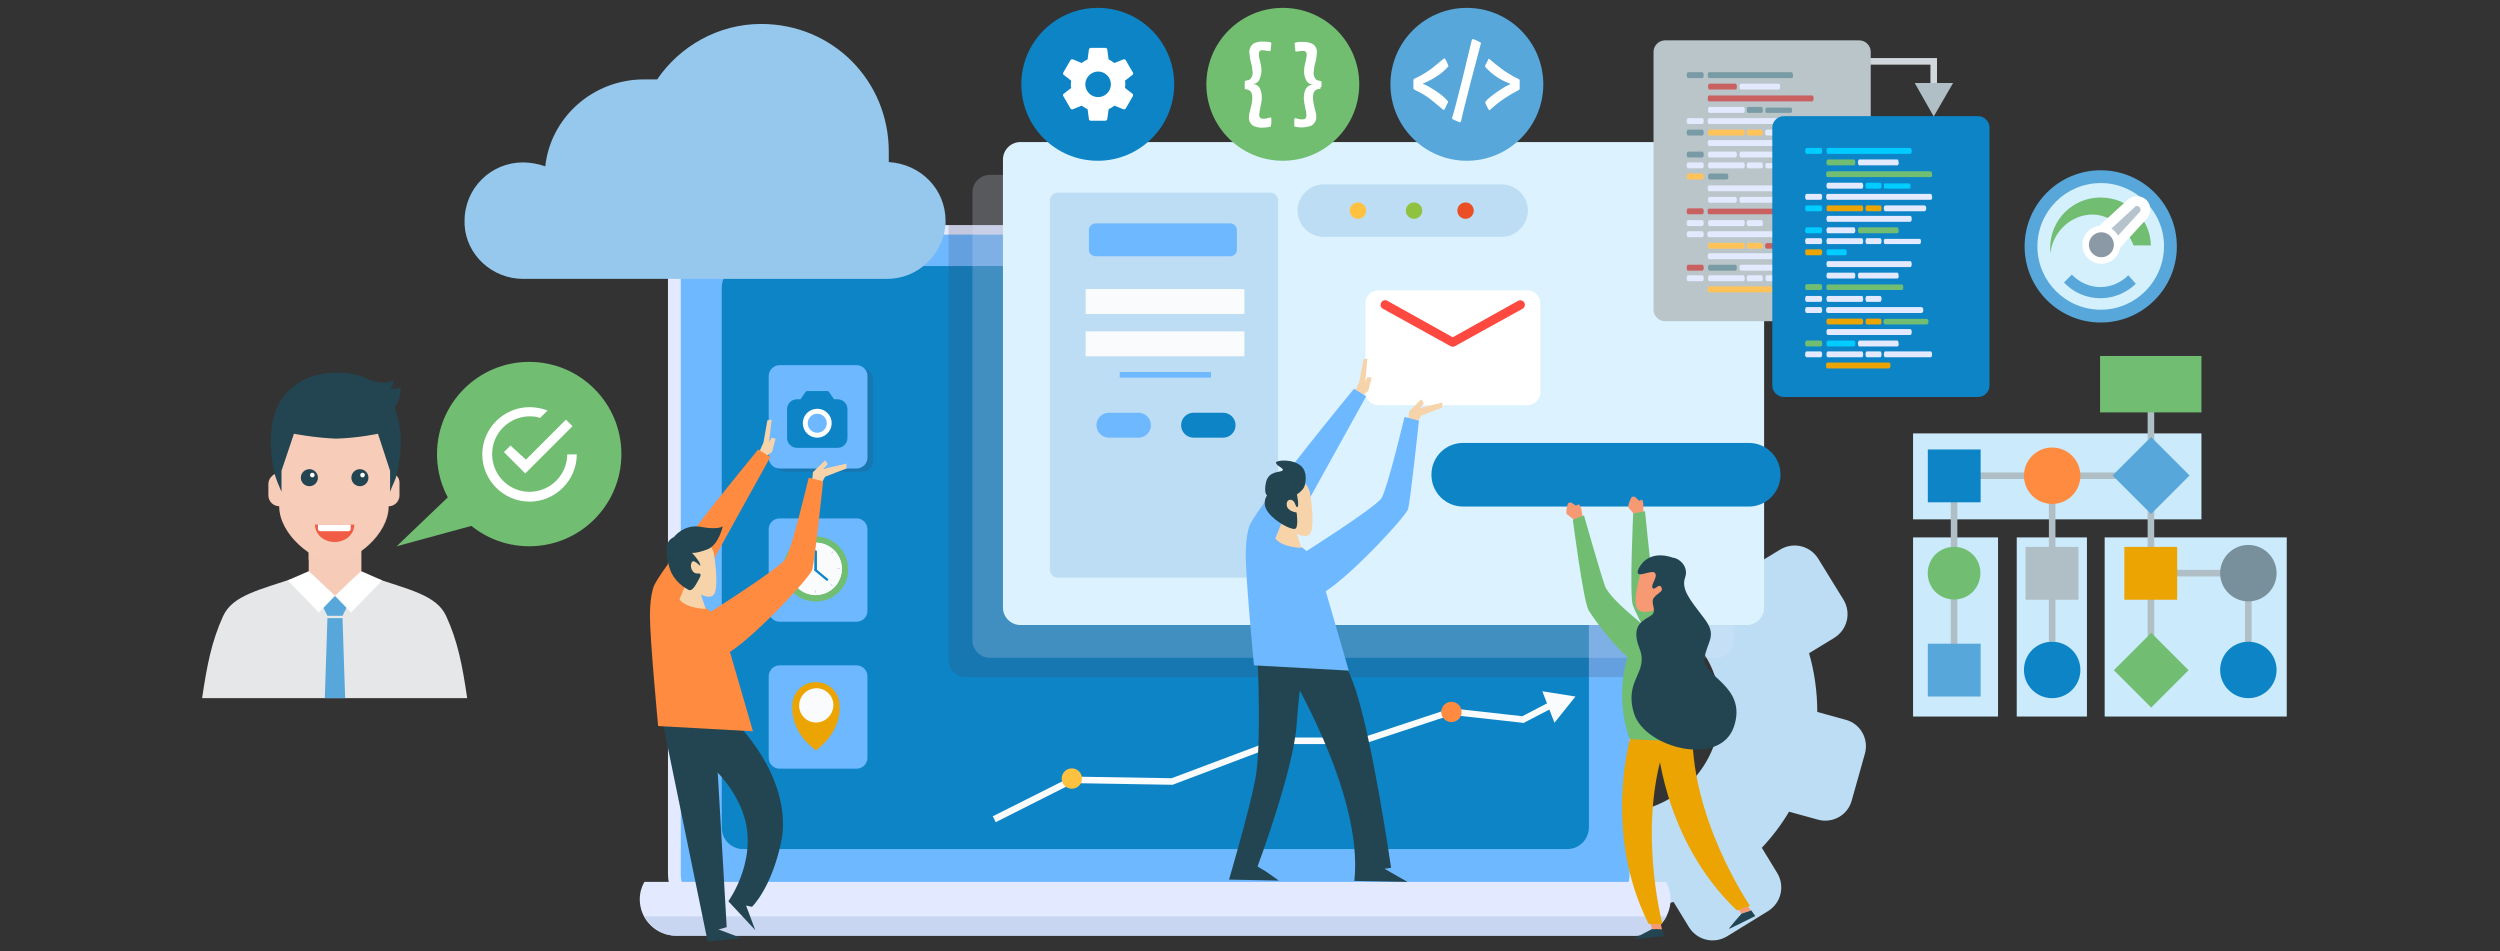 <?xml version="1.0" encoding="utf-8"?>
<!-- Generator: Adobe Illustrator 19.1.1, SVG Export Plug-In . SVG Version: 6.00 Build 0)  -->
<svg version="1.1" id="Layer_1" xmlns="http://www.w3.org/2000/svg" xmlns:xlink="http://www.w3.org/1999/xlink" x="0px" y="0px"
	 viewBox="104 -4.4 762 289.9" style="enable-background:new 104 -4.4 762 289.9;" xml:space="preserve">
<rect x="104" y="-4.4" width="762" height="289.9" fill="#333333" stroke="none"/>
<style type="text/css">
	.st0{fill:none;stroke:#D0D8DC;stroke-width:2;stroke-miterlimit:10;}
	.st1{fill:#BDDDF4;}
	.st2{fill:#E3EAFF;}
	.st3{fill:#6DB8FF;}
	.st4{fill:#0C84C6;}
	.st5{fill:#C8D6F2;}
	.st6{opacity:0.2;fill:#424261;}
	.st7{opacity:0.21;fill:#E3EAFF;}
	.st8{fill:#DCF2FF;}
	.st9{fill:#B9C5C9;}
	.st10{fill:#799BA5;}
	.st11{fill:#C96161;}
	.st12{fill:#FFC359;}
	.st13{fill:#ECA402;}
	.st14{fill:#F9FBFC;}
	.st15{fill:#71BE72;}
	.st16{fill:#CED6FF;}
	.st17{fill:#F7D3A9;}
	.st18{fill:#224551;}
	.st19{fill:#FF8B40;}
	.st20{fill:#FFC240;}
	.st21{fill:#90C240;}
	.st22{fill:#EB4F24;}
	.st23{fill:#FFFFFF;}
	.st24{fill:#FD4940;}
	.st25{fill:#00CCFF;}
	.st26{fill:#F79A74;}
	.st27{fill:#D4F0FC;}
	.st28{fill:#57A7DB;}
	.st29{fill:#B6C3CC;}
	.st30{fill:#8B98A5;stroke:#FFFFFF;stroke-width:2;stroke-miterlimit:10;}
	.st31{fill:#CBEAFB;}
	.st32{fill:none;stroke:#B0BEC5;stroke-width:2;stroke-miterlimit:10;}
	.st33{fill:#B0BEC5;}
	.st34{fill:#78909C;}
	.st35{fill:none;stroke:#B0BEC5;stroke-width:3;stroke-miterlimit:10;}
	.st36{fill:#71BE71;}
	.st37{fill:#95C8EC;}
	.st38{fill:#F6CCB8;}
	.st39{fill:#E6E7E8;}
	.st40{fill:#F7CDB9;}
	.st41{opacity:0.8;fill:#F7CDB9;enable-background:new    ;}
	.st42{fill:#F05D44;}
</style>
<polyline class="st0" points="636.2,14.3 693.4,14.3 693.4,28.3 "/>
<path class="st1" d="M613.3,238.8c14.8-9.1,19.5-28.5,10.5-43.3c-2-3.3-4.6-6.1-7.5-8.4c3.8-5.3,8.1-10.5,13-15.3
	c2.3-2.3,4.6-4.4,6.9-6.4c0.9,0.8,1.8,1.6,2.7,2.4l7.7-4.7c4-2.4,9.1-1.2,11.6,2.8l7.7,12.5c2.4,4,1.2,9.1-2.8,11.6l-7.7,4.7
	c1.7,5.9,2.5,11.9,2.5,17.9l8.7,2.4c4.5,1.2,7.1,5.9,5.8,10.4l-4,14.2c-1.2,4.5-5.9,7.1-10.4,5.8l-8.7-2.4c-2.3,3.9-5.1,7.6-8.3,11
	l4.7,7.7c2.4,4,1.2,9.1-2.8,11.6l-12.5,7.7c-4,2.4-9.1,1.2-11.6-2.8l-4.7-7.7c-4.5,1.3-9.1,2.1-13.8,2.4c-2.6-9.5-3.8-19.3-3.5-29.3
	C602.5,243.4,608.1,241.9,613.3,238.8z"/>
<g>
	<g>
		<path class="st2" d="M591.3,275.3H320.9c-7.3,0-13.3-6-13.3-13.3V77.5c0-7.3,6-13.3,13.3-13.3h270.5c7.3,0,13.3,5.9,13.3,13.3V262
			C604.6,269.4,598.7,275.3,591.3,275.3z"/>
		<path class="st3" d="M590.2,272.5H322c-5.8,0-10.5-4.7-10.5-10.5V77.6c0-5.8,4.7-10.5,10.5-10.5h268.2c5.8,0,10.5,4.7,10.5,10.5
			V262C600.7,267.8,596,272.5,590.2,272.5z"/>
		<path class="st4" d="M581.7,254.4H330.5c-3.6,0-6.5-2.9-6.5-6.5V83.2c0-3.6,2.9-6.5,6.5-6.5h251.3c3.6,0,6.5,2.9,6.5,6.5v164.7
			C588.2,251.5,585.3,254.4,581.7,254.4z"/>
		<path class="st2" d="M300.4,264.4c-0.9,1.6-1.4,3.4-1.4,5.3c0,6.2,5,11.1,11.1,11.1h292c6.2,0,11.1-5,11.1-11.1
			c0-1.9-0.5-3.7-1.4-5.3H300.4z"/>
	</g>
	<path class="st5" d="M300.4,274.9c1.9,3.5,5.5,5.9,9.8,5.9h292c4.2,0,7.9-2.4,9.8-5.9H300.4z"/>
</g>
<path class="st6" d="M591.3,64.2H393.1v132.5c0,2.9,2.4,5.3,5.3,5.3h206.2V77.5C604.6,70.2,598.7,64.2,591.3,64.2z"/>
<path class="st7" d="M627.2,196.1H405.7c-2.9,0-5.3-2.4-5.3-5.3V54.2c0-2.9,2.4-5.3,5.3-5.3h221.4c2.9,0,5.3,2.4,5.3,5.3v136.6
	C632.5,193.7,630.1,196.1,627.2,196.1z"/>
<path class="st8" d="M636.4,186.1H415c-2.9,0-5.3-2.4-5.3-5.3V44.2c0-2.9,2.4-5.3,5.3-5.3h221.4c2.9,0,5.3,2.4,5.3,5.3v136.6
	C641.7,183.7,639.4,186.1,636.4,186.1z"/>
<path class="st6" d="M366.8,139.4h-23.5c-1.8,0-3.3-1.5-3.3-3.3v-24.9c0-1.8,1.5-3.3,3.3-3.3h23.5c1.8,0,3.3,1.5,3.3,3.3v24.9
	C370.2,137.9,368.7,139.4,366.8,139.4z"/>
<g>
	<path class="st9" d="M670.7,93.5h-59.2c-1.9,0-3.5-1.6-3.5-3.5V11.4c0-1.9,1.6-3.5,3.5-3.5h59.2c1.9,0,3.5,1.6,3.5,3.5V90
		C674.2,91.9,672.7,93.5,670.7,93.5z"/>
	<g>
		<path class="st10" d="M622.9,19.4h-4.4c-0.2,0-0.4-0.4-0.4-0.9l0,0c0-0.5,0.2-0.9,0.4-0.9h4.4c0.2,0,0.4,0.4,0.4,0.9l0,0
			C623.3,19,623.1,19.4,622.9,19.4z"/>
		<path class="st10" d="M650.1,19.4h-25.2c-0.2,0-0.4-0.4-0.4-0.9l0,0c0-0.5,0.2-0.9,0.4-0.9h25.2c0.2,0,0.4,0.4,0.4,0.9l0,0
			C650.6,19,650.4,19.4,650.1,19.4z"/>
		<path class="st11" d="M633,22.9h-8c-0.2,0-0.4-0.4-0.4-0.9l0,0c0-0.5,0.2-0.9,0.4-0.9h8c0.2,0,0.4,0.4,0.4,0.9l0,0
			C633.4,22.6,633.2,22.9,633,22.9z"/>
		<path class="st2" d="M646.2,22.9h-11.6c-0.2,0-0.4-0.4-0.4-0.9l0,0c0-0.5,0.2-0.9,0.4-0.9h11.6c0.2,0,0.4,0.4,0.4,0.9l0,0
			C646.6,22.6,646.4,22.9,646.2,22.9z"/>
		<path class="st2" d="M650.1,40.1h-25.2c-0.2,0-0.4-0.4-0.4-0.9l0,0c0-0.5,0.2-0.9,0.4-0.9h25.2c0.2,0,0.4,0.4,0.4,0.9l0,0
			C650.6,39.7,650.4,40.1,650.1,40.1z"/>
		<path class="st10" d="M622.9,43.6h-4.4c-0.2,0-0.4-0.4-0.4-0.9l0,0c0-0.5,0.2-0.9,0.4-0.9h4.4c0.2,0,0.4,0.4,0.4,0.9l0,0
			C623.3,43.2,623.1,43.6,622.9,43.6z"/>
		<path class="st2" d="M633,43.6h-8c-0.2,0-0.4-0.4-0.4-0.9l0,0c0-0.5,0.2-0.9,0.4-0.9h8c0.2,0,0.4,0.4,0.4,0.9l0,0
			C633.4,43.2,633.2,43.6,633,43.6z"/>
		<path class="st2" d="M646.2,43.6h-11.6c-0.2,0-0.4-0.4-0.4-0.9l0,0c0-0.5,0.2-0.9,0.4-0.9h11.6c0.2,0,0.4,0.4,0.4,0.9l0,0
			C646.6,43.2,646.4,43.6,646.2,43.6z"/>
		<path class="st11" d="M656.4,26.5h-31.5c-0.2,0-0.4-0.4-0.4-0.9l0,0c0-0.5,0.2-0.9,0.4-0.9h31.5c0.2,0,0.4,0.4,0.4,0.9l0,0
			C656.8,26.1,656.6,26.5,656.4,26.5z"/>
		<path class="st10" d="M649.8,30h-7.3c-0.2,0-0.4-0.2-0.4-0.4v-0.8c0-0.2,0.2-0.4,0.4-0.4h7.3c0.2,0,0.4,0.2,0.4,0.4v0.8
			C650.2,29.8,650,30,649.8,30z"/>
		<path class="st2" d="M635.4,30h-10.4c-0.2,0-0.4-0.4-0.4-0.9l0,0c0-0.5,0.2-0.9,0.4-0.9h10.4c0.2,0,0.4,0.4,0.4,0.9l0,0
			C635.8,29.6,635.6,30,635.4,30z"/>
		<path class="st10" d="M640.9,30h-4.1c-0.2,0-0.4-0.4-0.4-0.9l0,0c0-0.5,0.2-0.9,0.4-0.9h4.1c0.2,0,0.4,0.4,0.4,0.9l0,0
			C641.4,29.6,641.2,30,640.9,30z"/>
		<path class="st2" d="M622.9,33.4h-4.4c-0.2,0-0.4-0.4-0.4-0.9l0,0c0-0.5,0.2-0.9,0.4-0.9h4.4c0.2,0,0.4,0.4,0.4,0.9l0,0
			C623.3,33,623.1,33.4,622.9,33.4z"/>
		<path class="st2" d="M656.4,33.4h-31.5c-0.2,0-0.4-0.4-0.4-0.9l0,0c0-0.5,0.2-0.9,0.4-0.9h31.5c0.2,0,0.4,0.4,0.4,0.9l0,0
			C656.8,33,656.6,33.4,656.4,33.4z"/>
		<path class="st2" d="M622.9,46.9h-4.4c-0.2,0-0.4-0.4-0.4-0.9l0,0c0-0.5,0.2-0.9,0.4-0.9h4.4c0.2,0,0.4,0.4,0.4,0.9l0,0
			C623.3,46.5,623.1,46.9,622.9,46.9z"/>
		<path class="st2" d="M652.9,46.9h-10.3c-0.3,0-0.5-0.2-0.5-0.5v-0.6c0-0.3,0.2-0.5,0.5-0.5h10.3c0.3,0,0.5,0.2,0.5,0.5v0.6
			C653.4,46.6,653.2,46.9,652.9,46.9z"/>
		<path class="st2" d="M635.4,46.9h-10.4c-0.2,0-0.4-0.4-0.4-0.9l0,0c0-0.5,0.2-0.9,0.4-0.9h10.4c0.2,0,0.4,0.4,0.4,0.9l0,0
			C635.8,46.5,635.6,46.9,635.4,46.9z"/>
		<path class="st2" d="M640.9,46.9h-4.1c-0.2,0-0.4-0.4-0.4-0.9l0,0c0-0.5,0.2-0.9,0.4-0.9h4.1c0.2,0,0.4,0.4,0.4,0.9l0,0
			C641.4,46.5,641.2,46.9,640.9,46.9z"/>
		<path class="st12" d="M622.9,50.3h-4.4c-0.2,0-0.4-0.4-0.4-0.9l0,0c0-0.5,0.2-0.9,0.4-0.9h4.4c0.2,0,0.4,0.4,0.4,0.9l0,0
			C623.3,49.9,623.1,50.3,622.9,50.3z"/>
		<path class="st10" d="M630.4,50.3h-5.4c-0.2,0-0.4-0.4-0.4-0.9l0,0c0-0.5,0.2-0.9,0.4-0.9h5.4c0.2,0,0.4,0.4,0.4,0.9l0,0
			C630.8,49.9,630.6,50.3,630.4,50.3z"/>
		<path class="st10" d="M618.5,36.9c-0.2,0-0.4-0.4-0.4-0.9l0,0c0-0.5,0.2-0.9,0.4-0.9h4.4c0.2,0,0.4,0.4,0.4,0.9l0,0
			c0,0.5-0.2,0.9-0.4,0.9"/>
		<path class="st2" d="M654.3,36.9h-11.7c-0.3,0-0.6-0.3-0.6-0.6v-0.6c0-0.3,0.3-0.6,0.6-0.6h11.7c0.3,0,0.6,0.3,0.6,0.6v0.6
			C654.9,36.7,654.6,36.9,654.3,36.9z"/>
		<path class="st12" d="M635.4,36.9h-10.4c-0.2,0-0.4-0.4-0.4-0.9l0,0c0-0.5,0.2-0.9,0.4-0.9h10.4c0.2,0,0.4,0.4,0.4,0.9l0,0
			C635.8,36.5,635.6,36.9,635.4,36.9z"/>
		<path class="st12" d="M640.9,36.9h-4.1c-0.2,0-0.4-0.4-0.4-0.9l0,0c0-0.5,0.2-0.9,0.4-0.9h4.1c0.2,0,0.4,0.4,0.4,0.9l0,0
			C641.4,36.5,641.2,36.9,640.9,36.9z"/>
		<path class="st2" d="M650.1,53.9h-25.2c-0.2,0-0.4-0.4-0.4-0.9l0,0c0-0.5,0.2-0.9,0.4-0.9h25.2c0.2,0,0.4,0.4,0.4,0.9l0,0
			C650.6,53.5,650.4,53.9,650.1,53.9z"/>
		<path class="st2" d="M633,57.4h-8c-0.2,0-0.4-0.4-0.4-0.9l0,0c0-0.5,0.2-0.9,0.4-0.9h8c0.2,0,0.4,0.4,0.4,0.9l0,0
			C633.4,57,633.2,57.4,633,57.4z"/>
		<path class="st2" d="M646.2,57.4h-11.6c-0.2,0-0.4-0.4-0.4-0.9l0,0c0-0.5,0.2-0.9,0.4-0.9h11.6c0.2,0,0.4,0.4,0.4,0.9l0,0
			C646.6,57,646.4,57.4,646.2,57.4z"/>
		<path class="st2" d="M650.1,74.6h-25.2c-0.2,0-0.4-0.4-0.4-0.9l0,0c0-0.5,0.2-0.9,0.4-0.9h25.2c0.2,0,0.4,0.4,0.4,0.9l0,0
			C650.6,74.2,650.4,74.6,650.1,74.6z"/>
		<path class="st11" d="M622.9,78.1h-4.4c-0.2,0-0.4-0.4-0.4-0.9l0,0c0-0.5,0.2-0.9,0.4-0.9h4.4c0.2,0,0.4,0.4,0.4,0.9l0,0
			C623.3,77.7,623.1,78.1,622.9,78.1z"/>
		<path class="st10" d="M633,78.1h-8c-0.2,0-0.4-0.4-0.4-0.9l0,0c0-0.5,0.2-0.9,0.4-0.9h8c0.2,0,0.4,0.4,0.4,0.9l0,0
			C633.4,77.7,633.2,78.1,633,78.1z"/>
		<path class="st2" d="M646.2,78.1h-11.6c-0.2,0-0.4-0.4-0.4-0.9l0,0c0-0.5,0.2-0.9,0.4-0.9h11.6c0.2,0,0.4,0.4,0.4,0.9l0,0
			C646.6,77.7,646.4,78.1,646.2,78.1z"/>
		<path class="st11" d="M622.9,60.9h-4.4c-0.2,0-0.4-0.4-0.4-0.9l0,0c0-0.5,0.2-0.9,0.4-0.9h4.4c0.2,0,0.4,0.4,0.4,0.9l0,0
			C623.3,60.6,623.1,60.9,622.9,60.9z"/>
		<path class="st11" d="M647.4,60.9H625c-0.3,0-0.5-0.2-0.5-0.5v-0.7c0-0.3,0.2-0.5,0.5-0.5h22.4c0.3,0,0.5,0.2,0.5,0.5v0.7
			C647.9,60.7,647.7,60.9,647.4,60.9z"/>
		<path class="st2" d="M622.9,64.5h-4.4c-0.2,0-0.4-0.4-0.4-0.9l0,0c0-0.5,0.2-0.9,0.4-0.9h4.4c0.2,0,0.4,0.4,0.4,0.9l0,0
			C623.3,64.1,623.1,64.5,622.9,64.5z"/>
		<path class="st2" d="M635.4,64.5h-10.4c-0.2,0-0.4-0.4-0.4-0.9l0,0c0-0.5,0.2-0.9,0.4-0.9h10.4c0.2,0,0.4,0.4,0.4,0.9l0,0
			C635.8,64.1,635.6,64.5,635.4,64.5z"/>
		<path class="st2" d="M640.9,64.5h-4.1c-0.2,0-0.4-0.4-0.4-0.9l0,0c0-0.5,0.2-0.9,0.4-0.9h4.1c0.2,0,0.4,0.4,0.4,0.9l0,0
			C641.4,64.1,641.2,64.5,640.9,64.5z"/>
		<path class="st2" d="M622.9,67.9h-4.4c-0.2,0-0.4-0.4-0.4-0.9l0,0c0-0.5,0.2-0.9,0.4-0.9h4.4c0.2,0,0.4,0.4,0.4,0.9l0,0
			C623.3,67.5,623.1,67.9,622.9,67.9z"/>
		<path class="st2" d="M653.4,67.9h-28.4c-0.3,0-0.6-0.3-0.6-0.6v-0.6c0-0.3,0.3-0.6,0.6-0.6h28.4c0.3,0,0.6,0.3,0.6,0.6v0.6
			C654,67.6,653.8,67.9,653.4,67.9z"/>
		<path class="st2" d="M622.9,81.3h-4.4c-0.2,0-0.4-0.4-0.4-0.9l0,0c0-0.5,0.2-0.9,0.4-0.9h4.4c0.2,0,0.4,0.4,0.4,0.9l0,0
			C623.3,81,623.1,81.3,622.9,81.3z"/>
		<path class="st2" d="M656.4,81.3h-13.9c-0.2,0-0.4-0.4-0.4-0.9l0,0c0-0.5,0.2-0.9,0.4-0.9h13.9c0.2,0,0.4,0.4,0.4,0.9l0,0
			C656.8,81,656.6,81.3,656.4,81.3z"/>
		<path class="st2" d="M635.4,81.3h-10.4c-0.2,0-0.4-0.4-0.4-0.9l0,0c0-0.5,0.2-0.9,0.4-0.9h10.4c0.2,0,0.4,0.4,0.4,0.9l0,0
			C635.8,81,635.6,81.3,635.4,81.3z"/>
		<path class="st2" d="M640.9,81.3h-4.1c-0.2,0-0.4-0.4-0.4-0.9l0,0c0-0.5,0.2-0.9,0.4-0.9h4.1c0.2,0,0.4,0.4,0.4,0.9l0,0
			C641.4,81,641.2,81.3,640.9,81.3z"/>
		<path class="st12" d="M643.5,84.7H625c-0.3,0-0.5-0.2-0.5-0.5v-0.8c0-0.3,0.2-0.5,0.5-0.5h18.6c0.3,0,0.5,0.2,0.5,0.5v0.8
			C644,84.5,643.8,84.7,643.5,84.7z"/>
		<path class="st11" d="M655.1,71.4h-12.5c-0.3,0-0.6-0.3-0.6-0.6v-0.5c0-0.3,0.3-0.6,0.6-0.6h12.5c0.3,0,0.6,0.3,0.6,0.6v0.5
			C655.6,71.1,655.4,71.4,655.1,71.4z"/>
		<path class="st12" d="M635.4,71.4h-10.4c-0.2,0-0.4-0.4-0.4-0.9l0,0c0-0.5,0.2-0.9,0.4-0.9h10.4c0.2,0,0.4,0.4,0.4,0.9l0,0
			C635.8,71,635.6,71.4,635.4,71.4z"/>
		<path class="st12" d="M640.9,71.4h-4.1c-0.2,0-0.4-0.4-0.4-0.9l0,0c0-0.5,0.2-0.9,0.4-0.9h4.1c0.2,0,0.4,0.4,0.4,0.9l0,0
			C641.4,71,641.2,71.4,640.9,71.4z"/>
	</g>
</g>
<path class="st3" d="M365.1,185.1h-23.5c-1.8,0-3.3-1.5-3.3-3.3v-24.9c0-1.8,1.5-3.3,3.3-3.3h23.5c1.8,0,3.3,1.5,3.3,3.3v24.9
	C368.4,183.6,366.9,185.1,365.1,185.1z"/>
<path class="st3" d="M365.1,229.9h-23.5c-1.8,0-3.3-1.5-3.3-3.3v-24.9c0-1.8,1.5-3.3,3.3-3.3h23.5c1.8,0,3.3,1.5,3.3,3.3v24.9
	C368.4,228.4,366.9,229.9,365.1,229.9z"/>
<g>
	<path class="st13" d="M359.9,210.7c0-4-3.2-7.2-7.2-7.2c-4,0-7.2,3.2-7.2,7.2c0,0-1,7.6,7.2,13.6
		C360.9,218.2,359.9,210.7,359.9,210.7z"/>
	<path class="st14" d="M353.2,215.8c-3.2,0.3-5.9-2.4-5.6-5.6c0.2-2.5,2.2-4.6,4.8-4.8c3.2-0.3,5.9,2.4,5.6,5.6
		C357.7,213.6,355.7,215.6,353.2,215.8z"/>
</g>
<g>
	<g>
		<g>
			<circle class="st15" cx="352.6" cy="169" r="9.9"/>
			<circle class="st14" cx="352.6" cy="169" r="8"/>
			<path class="st15" d="M361.5,169.2c-0.5,0-0.9,0.3-0.9,0.8c-0.5,3.9-3.9,6.9-7.9,6.9c-4.1,0-7.4-3-7.9-6.9
				c-0.1-0.5-0.5-0.8-0.9-0.8l0,0c-0.6,0-1,0.5-1,1.1c0.7,4.8,4.8,8.6,9.8,8.6c5,0,9.2-3.7,9.8-8.6
				C362.5,169.7,362.1,169.2,361.5,169.2L361.5,169.2z"/>
			<circle class="st14" cx="352.6" cy="169" r="8"/>
		</g>
		<path class="st4" d="M352.6,169.7L352.6,169.7c-0.2,0-0.4-0.2-0.4-0.4v-5.6c0-0.2,0.2-0.4,0.4-0.4l0,0c0.2,0,0.4,0.2,0.4,0.4v5.6
			C353,169.5,352.8,169.7,352.6,169.7z"/>
		<path class="st4" d="M352.3,169.1L352.3,169.1c0.1-0.2,0.4-0.2,0.5,0l3.5,2.9c0.2,0.1,0.2,0.4,0,0.5l0,0c-0.1,0.2-0.4,0.2-0.5,0
			l-3.5-2.9C352.2,169.5,352.2,169.2,352.3,169.1z"/>
	</g>
	<g>
		<rect x="352.4" y="161.5" class="st16" width="0.3" height="0.8"/>
		<rect x="352.4" y="175.5" class="st16" width="0.3" height="0.8"/>
	</g>
	<g>
		<rect x="345.1" y="168.7" class="st16" width="0.8" height="0.3"/>
		<rect x="359.2" y="168.7" class="st16" width="0.8" height="0.3"/>
	</g>
	<g>
		
			<rect x="347.4" y="163.5" transform="matrix(0.707 -0.707 0.707 0.707 -14.169 293.638)" class="st16" width="0.3" height="0.8"/>
		
			<rect x="357.3" y="173.5" transform="matrix(0.707 -0.707 0.707 0.707 -18.22 303.702)" class="st16" width="0.3" height="0.8"/>
	</g>
	<g>
		
			<rect x="347.4" y="173.5" transform="matrix(-0.707 -0.707 0.707 -0.707 470.411 542.553)" class="st16" width="0.3" height="0.8"/>
		
			<rect x="357.3" y="163.5" transform="matrix(-0.707 -0.707 0.707 -0.707 494.531 532.571)" class="st16" width="0.3" height="0.8"/>
	</g>
</g>
<g>
	<path class="st3" d="M365.1,138.4h-23.5c-1.8,0-3.3-1.5-3.3-3.3v-24.9c0-1.8,1.5-3.3,3.3-3.3h23.5c1.8,0,3.3,1.5,3.3,3.3v24.9
		C368.4,136.9,366.9,138.4,365.1,138.4z"/>
	<g>
		<polyline class="st17" points="336.8,135.1 339.3,133.4 340.4,129.3 339.2,129 338.4,130.5 339.2,123.5 337.9,123.7 336.7,130.5 
			335.2,133.8 336.6,134.6 		"/>
		<polygon class="st17" points="351.5,142.5 351.8,139.5 355.5,135.9 356.3,137 355,138.5 362,136.9 362,138.4 355.5,140.9 
			354.2,143.2 		"/>
		<g>
			<g>
				<polygon class="st18" points="306.1,216.3 319.7,282.6 329.9,281.5 323,278.9 325.5,278.2 321.9,216.3 				"/>
				<path class="st18" d="M327.7,215.2c0,0,17.2,16.1,14.7,35.5c-2.9,15.4-9.2,21.3-9.2,21.3l-1.8-0.4l2.8,7.5l-8.2-8.8
					c0,0,10.2-14,3.8-28.6c-6.3-14.6-20.1-19.8-20.1-19.8s11.8-10.7,12.6-10.4C323.3,211.8,327.7,215.2,327.7,215.2z"/>
				<g>
					<path class="st19" d="M335.1,132.6c0,0-28.3,34.4-31.6,41.2c0,0-1.4,2.5-1.4,9.6s2.5,33.5,2.5,33.5l28.9,1.6
						c0,0-9.3-32.2-9.6-33c-0.3-0.8-4.9-5.8-9.3-6.9l24.2-43.7L335.1,132.6z"/>
					<g>
						<path class="st17" d="M317.2,175.5c0,0,1.2,3.6,1.9,5.7c0,0-5.9-0.1-8-2.9l2.2-5.3L317.2,175.5z"/>
						<g>
							<path class="st17" d="M321.6,164.3c0,0,1.7,10.1,0,12.5c-1.7,2.3-7.7-1.6-10.2-5.3c-2.5-3.7-3-12,1.2-12.7
								C316.9,158.1,320.6,160.6,321.6,164.3z"/>
						</g>
					</g>
					<path class="st19" d="M319,183.1c0,0,22.7-14.3,24.5-17.2c1.8-2.9,7-24.7,7-24.7l4.4,1.1c0,0-2.6,24.3-3.3,26.9
						c-0.7,2.6-23.1,26.4-28.2,26.4C318.2,195.6,316.4,189,319,183.1z"/>
				</g>
			</g>
			<path class="st18" d="M309.4,159.3c0,0,3-4.1,8.3-3.1c5.3,1,6.6-0.2,6.6-0.2s-1.2,5.8-4.8,7.1c-3.6,1.3-4.6,1-4.6,1s2,2,2.5,3.5
				c0.5,1.5-1.7-1.8-2.5-0.7c-0.8,1.2,0,3.6,1.7,3.5c1.7-0.2,0.7,1.2,0,2.5c-0.7,1.3-1.7,3-2.7,2.5c-1-0.5-4.5-2.5-5.8-6.6
				C306.8,164.6,306.4,160.6,309.4,159.3z"/>
		</g>
	</g>
</g>
<path class="st1" d="M491.1,171.7h-64.6c-1.4,0-2.5-1.1-2.5-2.5V56.8c0-1.4,1.1-2.5,2.5-2.5h64.6c1.4,0,2.5,1.1,2.5,2.5v112.4
	C493.6,170.6,492.4,171.7,491.1,171.7z"/>
<path class="st3" d="M479,73.7h-41.1c-1.1,0-2-0.9-2-2v-6c0-1.1,0.9-2,2-2H479c1.1,0,2,0.9,2,2v6C481,72.8,480.1,73.7,479,73.7z"/>
<path class="st3" d="M451,129h-9c-2.1,0-3.8-1.7-3.8-3.8l0,0c0-2.1,1.7-3.8,3.8-3.8h9c2.1,0,3.8,1.7,3.8,3.8l0,0
	C454.8,127.3,453.1,129,451,129z"/>
<path class="st4" d="M476.8,129h-9c-2.1,0-3.8-1.7-3.8-3.8l0,0c0-2.1,1.7-3.8,3.8-3.8h9c2.1,0,3.8,1.7,3.8,3.8l0,0
	C480.6,127.3,478.9,129,476.8,129z"/>
<rect x="434.9" y="83.7" class="st14" width="48.4" height="7.6"/>
<rect x="434.9" y="96.6" class="st14" width="48.4" height="7.6"/>
<rect x="445.3" y="109" class="st3" width="27.8" height="1.7"/>
<path class="st4" d="M637,150h-87c-5.4,0-9.7-4.3-9.7-9.7l0,0c0-5.4,4.3-9.7,9.7-9.7h87c5.4,0,9.7,4.3,9.7,9.7l0,0
	C646.7,145.6,642.4,150,637,150z"/>
<g>
	<path class="st1" d="M561.7,67.8h-54.2c-4.4,0-8-3.6-8-8l0,0c0-4.4,3.6-8,8-8h54.2c4.4,0,8,3.6,8,8l0,0
		C569.6,64.2,566.1,67.8,561.7,67.8z"/>
	<circle class="st20" cx="517.9" cy="59.8" r="2.5"/>
	<circle class="st21" cx="535" cy="59.8" r="2.5"/>
	<circle class="st22" cx="550.7" cy="59.8" r="2.5"/>
</g>
<g>
	<circle class="st23" cx="353" cy="124.6" r="6.1"/>
	<g>
		<path class="st4" d="M359.3,117.3h-1.1l-1.5-2.2c-0.1-0.2-0.3-0.3-0.5-0.3H350c-0.2,0-0.4,0.1-0.5,0.3l-1.5,2.2h-1.1
			c-1.7,0-3,1.4-3,3v8.8c0,1.7,1.4,3,3,3h12.4c1.7,0,3-1.4,3-3v-8.8C362.3,118.6,360.9,117.3,359.3,117.3z M353.1,129
			c-2.5,0-4.4-2-4.4-4.4c0-2.5,2-4.4,4.4-4.4c2.5,0,4.4,2,4.4,4.4C357.5,127,355.5,129,353.1,129z"/>
		<circle class="st3" cx="353.1" cy="124.6" r="2.9"/>
	</g>
</g>
<g>
	<path class="st23" d="M569.6,119.1h-45.5c-2.2,0-3.9-1.8-3.9-3.9V88c0-2.2,1.8-3.9,3.9-3.9h45.5c2.2,0,3.9,1.8,3.9,3.9v27.2
		C573.5,117.3,571.7,119.1,569.6,119.1z"/>
	<path class="st24" d="M546.9,101.3h-0.1c-0.2,0-0.5-0.1-0.7-0.2l-20.6-11.4c-0.7-0.4-0.9-1.2-0.5-1.9c0.4-0.7,1.2-0.9,1.9-0.5
		l19.9,11.1l19.9-11.1c0.7-0.4,1.5-0.1,1.9,0.5c0.4,0.7,0.1,1.5-0.5,1.9l-20.6,11.4C547.3,101.2,547.1,101.3,546.9,101.3z"/>
</g>
<g>
	<path class="st4" d="M706.9,116.6h-59.2c-1.9,0-3.5-1.6-3.5-3.5V34.5c0-1.9,1.6-3.5,3.5-3.5h59.2c1.9,0,3.5,1.6,3.5,3.5v78.6
		C710.4,115,708.8,116.6,706.9,116.6z"/>
	<g>
		<path class="st25" d="M659,42.5h-4.4c-0.2,0-0.4-0.4-0.4-0.9l0,0c0-0.5,0.2-0.9,0.4-0.9h4.4c0.2,0,0.4,0.4,0.4,0.9l0,0
			C659.4,42.1,659.2,42.5,659,42.5z"/>
		<path class="st25" d="M686.3,42.5h-25.2c-0.2,0-0.4-0.4-0.4-0.9l0,0c0-0.5,0.2-0.9,0.4-0.9h25.2c0.2,0,0.4,0.4,0.4,0.9l0,0
			C686.7,42.1,686.5,42.5,686.3,42.5z"/>
		<path class="st15" d="M669.1,46h-8c-0.2,0-0.4-0.4-0.4-0.9l0,0c0-0.5,0.2-0.9,0.4-0.9h8c0.2,0,0.4,0.4,0.4,0.9l0,0
			C669.5,45.7,669.3,46,669.1,46z"/>
		<path class="st2" d="M682.3,46h-11.6c-0.2,0-0.4-0.4-0.4-0.9l0,0c0-0.5,0.2-0.9,0.4-0.9h11.6c0.2,0,0.4,0.4,0.4,0.9l0,0
			C682.8,45.7,682.6,46,682.3,46z"/>
		<path class="st2" d="M686.3,63.2h-25.2c-0.2,0-0.4-0.4-0.4-0.9l0,0c0-0.5,0.2-0.9,0.4-0.9h25.2c0.2,0,0.4,0.4,0.4,0.9l0,0
			C686.7,62.8,686.5,63.2,686.3,63.2z"/>
		<path class="st25" d="M659,66.7h-4.4c-0.2,0-0.4-0.4-0.4-0.9l0,0c0-0.5,0.2-0.9,0.4-0.9h4.4c0.2,0,0.4,0.4,0.4,0.9l0,0
			C659.4,66.3,659.2,66.7,659,66.7z"/>
		<path class="st2" d="M669.1,66.7h-8c-0.2,0-0.4-0.4-0.4-0.9l0,0c0-0.5,0.2-0.9,0.4-0.9h8c0.2,0,0.4,0.4,0.4,0.9l0,0
			C669.5,66.3,669.3,66.7,669.1,66.7z"/>
		<path class="st15" d="M682.3,66.7h-11.6c-0.2,0-0.4-0.4-0.4-0.9l0,0c0-0.5,0.2-0.9,0.4-0.9h11.6c0.2,0,0.4,0.4,0.4,0.9l0,0
			C682.8,66.3,682.6,66.7,682.3,66.7z"/>
		<path class="st15" d="M692.5,49.6h-31.5c-0.2,0-0.4-0.4-0.4-0.9l0,0c0-0.5,0.2-0.9,0.4-0.9h31.5c0.2,0,0.4,0.4,0.4,0.9l0,0
			C693,49.2,692.8,49.6,692.5,49.6z"/>
		<path class="st25" d="M685.9,53.1h-7.3c-0.2,0-0.4-0.2-0.4-0.4v-0.8c0-0.2,0.2-0.4,0.4-0.4h7.3c0.2,0,0.4,0.2,0.4,0.4v0.8
			C686.4,52.9,686.2,53.1,685.9,53.1z"/>
		<path class="st2" d="M671.5,53.1h-10.4c-0.2,0-0.4-0.4-0.4-0.9l0,0c0-0.5,0.2-0.9,0.4-0.9h10.4c0.2,0,0.4,0.4,0.4,0.9l0,0
			C671.9,52.7,671.8,53.1,671.5,53.1z"/>
		<path class="st25" d="M677.1,53.1h-4.1c-0.2,0-0.4-0.4-0.4-0.9l0,0c0-0.5,0.2-0.9,0.4-0.9h4.1c0.2,0,0.4,0.4,0.4,0.9l0,0
			C677.5,52.7,677.3,53.1,677.1,53.1z"/>
		<path class="st2" d="M659,56.5h-4.4c-0.2,0-0.4-0.4-0.4-0.9l0,0c0-0.5,0.2-0.9,0.4-0.9h4.4c0.2,0,0.4,0.4,0.4,0.9l0,0
			C659.4,56.1,659.2,56.5,659,56.5z"/>
		<path class="st2" d="M692.5,56.5h-31.5c-0.2,0-0.4-0.4-0.4-0.9l0,0c0-0.5,0.2-0.9,0.4-0.9h31.5c0.2,0,0.4,0.4,0.4,0.9l0,0
			C693,56.1,692.8,56.5,692.5,56.5z"/>
		<path class="st2" d="M659,70h-4.4c-0.2,0-0.4-0.4-0.4-0.9l0,0c0-0.5,0.2-0.9,0.4-0.9h4.4c0.2,0,0.4,0.4,0.4,0.9l0,0
			C659.4,69.6,659.2,70,659,70z"/>
		<path class="st2" d="M689,70h-10.3c-0.3,0-0.5-0.2-0.5-0.5v-0.6c0-0.3,0.2-0.5,0.5-0.5H689c0.3,0,0.5,0.2,0.5,0.5v0.6
			C689.5,69.7,689.3,70,689,70z"/>
		<path class="st2" d="M671.5,70h-10.4c-0.2,0-0.4-0.4-0.4-0.9l0,0c0-0.5,0.2-0.9,0.4-0.9h10.4c0.2,0,0.4,0.4,0.4,0.9l0,0
			C671.9,69.6,671.8,70,671.5,70z"/>
		<path class="st2" d="M677.1,70h-4.1c-0.2,0-0.4-0.4-0.4-0.9l0,0c0-0.5,0.2-0.9,0.4-0.9h4.1c0.2,0,0.4,0.4,0.4,0.9l0,0
			C677.5,69.6,677.3,70,677.1,70z"/>
		<path class="st13" d="M659,73.4h-4.4c-0.2,0-0.4-0.4-0.4-0.9l0,0c0-0.5,0.2-0.9,0.4-0.9h4.4c0.2,0,0.4,0.4,0.4,0.9l0,0
			C659.4,73,659.2,73.4,659,73.4z"/>
		<path class="st25" d="M666.5,73.4h-5.4c-0.2,0-0.4-0.4-0.4-0.9l0,0c0-0.5,0.2-0.9,0.4-0.9h5.4c0.2,0,0.4,0.4,0.4,0.9l0,0
			C666.9,73,666.8,73.4,666.5,73.4z"/>
		<path class="st25" d="M654.6,60c-0.2,0-0.4-0.4-0.4-0.9l0,0c0-0.5,0.2-0.9,0.4-0.9h4.4c0.2,0,0.4,0.4,0.4,0.9l0,0
			c0,0.5-0.2,0.9-0.4,0.9"/>
		<path class="st2" d="M690.5,60h-11.7c-0.3,0-0.6-0.3-0.6-0.6v-0.6c0-0.3,0.3-0.6,0.6-0.6h11.7c0.3,0,0.6,0.3,0.6,0.6v0.6
			C691,59.8,690.8,60,690.5,60z"/>
		<path class="st13" d="M671.5,60h-10.4c-0.2,0-0.4-0.4-0.4-0.9l0,0c0-0.5,0.2-0.9,0.4-0.9h10.4c0.2,0,0.4,0.4,0.4,0.9l0,0
			C671.9,59.6,671.8,60,671.5,60z"/>
		<path class="st13" d="M677.1,60h-4.1c-0.2,0-0.4-0.4-0.4-0.9l0,0c0-0.5,0.2-0.9,0.4-0.9h4.1c0.2,0,0.4,0.4,0.4,0.9l0,0
			C677.5,59.6,677.3,60,677.1,60z"/>
		<path class="st2" d="M686.3,77h-25.2c-0.2,0-0.4-0.4-0.4-0.9l0,0c0-0.5,0.2-0.9,0.4-0.9h25.2c0.2,0,0.4,0.4,0.4,0.9l0,0
			C686.7,76.6,686.5,77,686.3,77z"/>
		<path class="st2" d="M669.1,80.5h-8c-0.2,0-0.4-0.4-0.4-0.9l0,0c0-0.5,0.2-0.9,0.4-0.9h8c0.2,0,0.4,0.4,0.4,0.9l0,0
			C669.5,80.1,669.3,80.5,669.1,80.5z"/>
		<path class="st2" d="M682.3,80.5h-11.6c-0.2,0-0.4-0.4-0.4-0.9l0,0c0-0.5,0.2-0.9,0.4-0.9h11.6c0.2,0,0.4,0.4,0.4,0.9l0,0
			C682.8,80.1,682.6,80.5,682.3,80.5z"/>
		<path class="st2" d="M686.3,97.7h-25.2c-0.2,0-0.4-0.4-0.4-0.9l0,0c0-0.5,0.2-0.9,0.4-0.9h25.2c0.2,0,0.4,0.4,0.4,0.9l0,0
			C686.7,97.3,686.5,97.7,686.3,97.7z"/>
		<path class="st15" d="M659,101.2h-4.4c-0.2,0-0.4-0.4-0.4-0.9l0,0c0-0.5,0.2-0.9,0.4-0.9h4.4c0.2,0,0.4,0.4,0.4,0.9l0,0
			C659.4,100.8,659.2,101.2,659,101.2z"/>
		<path class="st25" d="M669.1,101.2h-8c-0.2,0-0.4-0.4-0.4-0.9l0,0c0-0.5,0.2-0.9,0.4-0.9h8c0.2,0,0.4,0.4,0.4,0.9l0,0
			C669.5,100.8,669.3,101.2,669.1,101.2z"/>
		<path class="st2" d="M682.3,101.2h-11.6c-0.2,0-0.4-0.4-0.4-0.9l0,0c0-0.5,0.2-0.9,0.4-0.9h11.6c0.2,0,0.4,0.4,0.4,0.9l0,0
			C682.8,100.8,682.6,101.2,682.3,101.2z"/>
		<path class="st15" d="M659,84h-4.4c-0.2,0-0.4-0.4-0.4-0.9l0,0c0-0.5,0.2-0.9,0.4-0.9h4.4c0.2,0,0.4,0.4,0.4,0.9l0,0
			C659.4,83.7,659.2,84,659,84z"/>
		<path class="st15" d="M683.6,84h-22.4c-0.3,0-0.5-0.2-0.5-0.5v-0.7c0-0.3,0.2-0.5,0.5-0.5h22.4c0.3,0,0.5,0.2,0.5,0.5v0.7
			C684.1,83.8,683.9,84,683.6,84z"/>
		<path class="st2" d="M659,87.6h-4.4c-0.2,0-0.4-0.4-0.4-0.9l0,0c0-0.5,0.2-0.9,0.4-0.9h4.4c0.2,0,0.4,0.4,0.4,0.9l0,0
			C659.4,87.2,659.2,87.6,659,87.6z"/>
		<path class="st2" d="M671.5,87.6h-10.4c-0.2,0-0.4-0.4-0.4-0.9l0,0c0-0.5,0.2-0.9,0.4-0.9h10.4c0.2,0,0.4,0.4,0.4,0.9l0,0
			C671.9,87.2,671.8,87.6,671.5,87.6z"/>
		<path class="st2" d="M677.1,87.6h-4.1c-0.2,0-0.4-0.4-0.4-0.9l0,0c0-0.5,0.2-0.9,0.4-0.9h4.1c0.2,0,0.4,0.4,0.4,0.9l0,0
			C677.5,87.2,677.3,87.6,677.1,87.6z"/>
		<path class="st2" d="M659,91h-4.4c-0.2,0-0.4-0.4-0.4-0.9l0,0c0-0.5,0.2-0.9,0.4-0.9h4.4c0.2,0,0.4,0.4,0.4,0.9l0,0
			C659.4,90.6,659.2,91,659,91z"/>
		<path class="st2" d="M689.6,91h-28.4c-0.3,0-0.6-0.3-0.6-0.6v-0.6c0-0.3,0.3-0.6,0.6-0.6h28.4c0.3,0,0.6,0.3,0.6,0.6v0.6
			C690.2,90.7,689.9,91,689.6,91z"/>
		<path class="st2" d="M659,104.5h-4.4c-0.2,0-0.4-0.4-0.4-0.9l0,0c0-0.5,0.2-0.9,0.4-0.9h4.4c0.2,0,0.4,0.4,0.4,0.9l0,0
			C659.4,104.1,659.2,104.5,659,104.5z"/>
		<path class="st2" d="M692.5,104.5h-13.9c-0.2,0-0.4-0.4-0.4-0.9l0,0c0-0.5,0.2-0.9,0.4-0.9h13.9c0.2,0,0.4,0.4,0.4,0.9l0,0
			C692.9,104.1,692.7,104.5,692.5,104.5z"/>
		<path class="st2" d="M671.5,104.5h-10.4c-0.2,0-0.4-0.4-0.4-0.9l0,0c0-0.5,0.2-0.9,0.4-0.9h10.4c0.2,0,0.4,0.4,0.4,0.9l0,0
			C671.9,104.1,671.8,104.5,671.5,104.5z"/>
		<path class="st2" d="M677.1,104.5h-4.1c-0.2,0-0.4-0.4-0.4-0.9l0,0c0-0.5,0.2-0.9,0.4-0.9h4.1c0.2,0,0.4,0.4,0.4,0.9l0,0
			C677.5,104.1,677.3,104.5,677.1,104.5z"/>
		<path class="st13" d="M679.7,107.9h-18.6c-0.3,0-0.5-0.2-0.5-0.5v-0.8c0-0.3,0.2-0.5,0.5-0.5h18.6c0.3,0,0.5,0.2,0.5,0.5v0.8
			C680.1,107.6,679.9,107.9,679.7,107.9z"/>
		<path class="st15" d="M691.2,94.5h-12.5c-0.3,0-0.6-0.3-0.6-0.6v-0.5c0-0.3,0.3-0.6,0.6-0.6h12.5c0.3,0,0.6,0.3,0.6,0.6v0.5
			C691.8,94.2,691.5,94.5,691.2,94.5z"/>
		<path class="st13" d="M671.5,94.5h-10.4c-0.2,0-0.4-0.4-0.4-0.9l0,0c0-0.5,0.2-0.9,0.4-0.9h10.4c0.2,0,0.4,0.4,0.4,0.9l0,0
			C671.9,94.1,671.8,94.5,671.5,94.5z"/>
		<path class="st13" d="M677.1,94.5h-4.1c-0.2,0-0.4-0.4-0.4-0.9l0,0c0-0.5,0.2-0.9,0.4-0.9h4.1c0.2,0,0.4,0.4,0.4,0.9l0,0
			C677.5,94.1,677.3,94.5,677.1,94.5z"/>
	</g>
</g>
<g>
	<path class="st17" d="M607.9,181.8c0,0-1.2,3.4-1.8,5.5c0,0,5.7-0.1,7.7-2.8l-2.1-5.1L607.9,181.8z"/>
	<g>
		<polygon class="st26" points="607,276.6 607.5,278.8 610.6,279 610,276.3 		"/>
		<path class="st18" d="M607.5,278.8c0,0-5.3,2.7-5.2,2.9c0,0.2,8.9-0.8,8.9-0.8l-0.5-2L607.5,278.8z"/>
	</g>
	<g>
		<polygon class="st26" points="633.5,272.3 634.8,274.1 637.7,273.2 636.2,270.9 		"/>
		<path class="st18" d="M634.8,274.1c0,0-3.9,4.4-3.8,4.6c0.1,0.1,8-3.9,8-3.9l-1.2-1.7L634.8,274.1z"/>
	</g>
	<path class="st13" d="M601.2,219.4c0,0-9,29.4,5.3,57.8h4.2c0,0-8.5-32.1,2.1-58L601.2,219.4z"/>
	<path class="st13" d="M609,220.5c0,0,1.4,30.7,24.4,52.6l4-1.4c0,0-18.8-27.4-17.5-55.4L609,220.5z"/>
	<g>
		<path class="st26" d="M604.9,151.2l0-1.8c0-0.1,0-0.2,0-0.2l-0.3-1.3l-1,0.3l-1.1-1c-0.4-0.4-1.2-0.3-1.4,0.3
			c-0.3,0.7-0.7,1.6-0.8,2.3c0,0.3,0,0.5,0.2,0.7l1.6,1.8c0.2,0.3,0.6,0.4,0.9,0.3l1.3-0.4C604.6,152,604.9,151.6,604.9,151.2z"/>
		<path class="st15" d="M620.4,191c0,0-11.8-12.6-12.5-17.3c-0.8-4.7-2.5-22.3-2.5-22.3l-3.6,0.7c0,0-1.2,25.1-0.1,28
			c1.1,2.9,8.2,17.6,12.8,19C619,200.4,622.2,195.9,620.4,191z"/>
		<path class="st26" d="M604.1,170.2c0,0-2.7,8.8-1,11c1.7,2.2,7.9,0.2,10.3-3.3c2.4-3.6,2.9-11.6-1.2-12.2
			C608.1,165,605.1,166.7,604.1,170.2z"/>
		<path class="st15" d="M620,221.8c0,0,2.4-25.4,2.4-32.3c0-0.3,0-0.6,0-0.9c-1.8-4.5-6.2-4.4-7.9-4c-1.8,0.4-8.7,2.6-8.6,2.8l0,0
			c-2.4,1.7-4.2,3.8-4.4,4.3c0,0-6.4,13.3-0.8,29.2L620,221.8z"/>
		<path class="st26" d="M586.3,152.5l-0.3-1.8c0-0.1,0-0.2-0.1-0.2l-0.6-1.2l-1,0.4l-1.2-0.8c-0.5-0.3-1.2-0.1-1.3,0.5
			c-0.2,0.7-0.4,1.7-0.4,2.4c0,0.3,0.1,0.5,0.4,0.7l1.9,1.5c0.3,0.2,0.6,0.2,0.9,0.1l1.2-0.6C586.2,153.3,586.4,152.9,586.3,152.5z"
			/>
		<path class="st15" d="M608.6,189c0,0-13.8-10.3-15.4-14.8c-1.6-4.5-6.4-21.5-6.4-21.5l-3.4,1.3c0,0,3.2,24.9,4.8,27.6
			c1.6,2.7,11.1,15.9,15.9,16.4C608.9,198.5,611.3,193.5,608.6,189z"/>
		<path class="st18" d="M613.9,165.6c0,0-7.1-3-10.4,3.2c-1.8,3.9,3.9,0.2,4.9,1.4c1.1,1.2-1.4,3.7-0.7,4.6c0.7,0.9,1.9-1.6,2.7-0.2
			c0.7,1.4-1.1,1.6-2.3,3.2c-1.2,1.6,1.1,3.9-0.7,5.3c-1.8,1.4-6.7,2.5-3.7,10.1c3,7.6-4.9,9.5-1.6,20c3.4,10.4,26.2,16.3,30.4,3.9
			c4.2-12.4-9.9-15.4-9-20.8c0.9-5.5,4.1-6.9-0.2-12.4c-4.2-5.5-6.9-8.7-5.7-12.2C618.9,168.1,615.5,165.6,613.9,165.6z"/>
	</g>
</g>
<polygon class="st14" points="407.5,246.2 406.6,244.4 430.7,232.3 461.1,232.8 494.1,220.4 519.3,220.4 546.2,211.5 546.4,211.5 
	568,213.9 580.1,207.6 581,209.4 568.3,216 568,215.9 546.4,213.5 519.4,222.4 494.2,222.4 461.4,234.8 461.2,234.8 431.1,234.3 "/>
<g>
	<path class="st18" d="M495.9,198.5c0,0,23.9,38.7,20.9,65.6l16.2,0.3l-7-4l2-0.3c0,0-6-41.7-11.6-56.5c-5.9-15.5-7.6-9.7-7.6-9.7
		L495.9,198.5z"/>
	<path class="st18" d="M487.3,196.1c0,0,1.3,26.9-0.7,37.1c-2,10.3-8,30.5-8,30.5l15.2,0.3l-4-2.8l-2.5-1.5c0,0,10.9-29.2,11.9-43.1
		c1-13.9,2.7-21.9,2.7-21.9L487.3,196.1z"/>
	<g>
		<polyline class="st17" points="518.5,116.6 521,114.8 522.1,110.7 520.8,110.5 520.1,112 520.8,104.9 519.6,105.1 518.3,112 
			516.8,115.2 518.2,116.1 		"/>
		<polygon class="st17" points="533.2,124 533.5,121 537.2,117.3 538,118.5 536.7,120 543.6,118.3 543.6,119.8 537.2,122.3 
			535.8,124.6 		"/>
		<g>
			<g>
				<g>
					<path class="st3" d="M516.7,114.1c0,0-28.3,34.4-31.6,41.2c0,0-1.4,2.5-1.4,9.6s2.5,33.5,2.5,33.5l28.9,1.6
						c0,0-9.3-32.2-9.6-33c-0.3-0.8-4.9-5.8-9.3-6.9l24.2-43.7L516.7,114.1z"/>
					<g>
						<path class="st17" d="M498.8,156.9c0,0,1.2,3.6,1.9,5.7c0,0-5.9-0.1-8-2.9l2.2-5.3L498.8,156.9z"/>
						<g>
							<path class="st17" d="M503.3,145.8c0,0,1.7,10.1,0,12.5c-1.7,2.3-7.7-1.6-10.2-5.3c-2.5-3.7-3-12,1.2-12.7
								C498.6,139.5,502.3,142.1,503.3,145.8z"/>
						</g>
					</g>
					<path class="st3" d="M500.6,164.6c0,0,22.7-14.3,24.5-17.2c1.8-2.9,7-24.7,7-24.7l4.4,1.1c0,0-2.6,24.3-3.3,26.9
						c-0.7,2.6-23.1,26.4-28.2,26.4C499.9,177,498.1,170.4,500.6,164.6z"/>
				</g>
			</g>
		</g>
	</g>
	<path class="st18" d="M501.7,143.5c0,0,1.2-4-1.3-6c-2.5-2-6.8-1.7-7.5-1c0,1.2,2.7,1.8,2,2.5c-0.7,0.7-4.1,0-5,3.5
		c-0.8,3.5,0.3,4.1,0.3,4.1s-1.8,2.2,0.3,5.1c2.2,3,7,5.4,8.2,5.1c1.2-0.3,0.5-5,0.5-5s-2.8-0.3-3-2.2c-0.2-1.8,1.3-2,2-1.3
		c0.7,0.7,0.8,2.2,1.3,1.8s-0.2-3.8-0.2-3.8S501.4,145,501.7,143.5z"/>
</g>
<circle class="st20" cx="430.7" cy="232.9" r="3.1"/>
<circle class="st19" cx="546.4" cy="212.6" r="3.1"/>
<g>
	<circle class="st27" cx="744.1" cy="70.3" r="21"/>
	<g>
		<path class="st28" d="M744.3,47.5c-12.8,0-23.2,10.4-23.2,23.2c0,12.8,10.4,23.2,23.2,23.2c12.8,0,23.2-10.4,23.2-23.2
			C767.5,57.9,757.1,47.5,744.3,47.5z M744.3,90c-10.6,0-19.3-8.6-19.3-19.3c0-10.6,8.6-19.3,19.3-19.3c10.6,0,19.3,8.6,19.3,19.3
			C763.5,81.4,754.9,90,744.3,90z"/>
		<path class="st28" d="M752.7,79.5c-2.2,2.2-5.2,3.6-8.5,3.6c-3.4,0-6.5-1.5-8.7-3.8l-2.4,2.4c2.8,3,6.8,4.8,11.1,4.8
			c4.2,0,8-1.7,10.8-4.4L752.7,79.5z"/>
		<path class="st15" d="M744.2,55.8c-8.5,0-15.3,6.9-15.3,15.3c0,0.6,0,1.1,0.1,1.6c0.7-6.4,6.2-11.7,12.8-11.7
			c6.1,0,11.1,5.4,12.5,9.4h5.3c0,0,0,0.3,0,0.3C759.6,62.3,752.7,55.8,744.2,55.8z"/>
		<g>
			<path class="st29" d="M744.1,74.3c-0.7,0-1.4-0.3-1.9-0.8l-0.9-0.9c-0.5-0.5-0.8-1.2-0.8-1.9c0-0.7,0.3-1.4,0.9-1.9l12.1-11.1
				c0.5-0.5,1.1-0.7,1.8-0.7c0.7,0,1.4,0.3,1.9,0.8c1,1,1,2.6,0.1,3.7l-11.1,12C745.6,73.9,744.9,74.3,744.1,74.3z"/>
			<path class="st23" d="M755.3,58.4c0.3,0,0.6,0.1,0.8,0.3c0.4,0.4,0.5,1.1,0,1.6L745,72.4c-0.2,0.2-0.5,0.4-0.8,0.4
				c-0.3,0-0.6-0.1-0.8-0.3l-0.9-0.9c-0.5-0.5-0.4-1.2,0-1.7l12.1-11.1C754.7,58.5,755,58.4,755.3,58.4 M755.3,55.4L755.3,55.4
				c-1,0-2.1,0.4-2.8,1.1l-12.1,11.1c-0.8,0.8-1.3,1.8-1.3,3c0,1.1,0.4,2.2,1.2,3l0.9,0.9c0.8,0.8,1.8,1.2,2.9,1.2
				c1.2,0,2.3-0.5,3.1-1.3l11.1-12.1c1.5-1.6,1.5-4.2-0.1-5.8C757.4,55.8,756.4,55.4,755.3,55.4L755.3,55.4z"/>
		</g>
		<g>
			<circle class="st30" cx="744.5" cy="70.2" r="4.8"/>
		</g>
	</g>
</g>
<g>
	<rect x="687.1" y="159.4" class="st31" width="25.9" height="54.6"/>
	<rect x="718.7" y="159.4" class="st31" width="21.4" height="54.6"/>
	<rect x="687.1" y="127.7" class="st31" width="87.9" height="26.2"/>
	<rect x="745.5" y="159.4" class="st31" width="55.5" height="54.6"/>
	<polyline class="st32" points="729.5,140.6 699.6,140.6 699.6,199.8 	"/>
	<g>
		<line class="st32" x1="759.6" y1="115.7" x2="759.6" y2="201.3"/>
		<polyline class="st32" points="729.5,191.2 729.5,140.6 759.6,140.6 		"/>
		<polyline class="st32" points="759.6,170.3 789.3,170.3 789.3,199.8 		"/>
		<rect x="744.1" y="104.1" class="st15" width="30.9" height="17.2"/>
		<circle class="st19" cx="729.5" cy="140.6" r="8.6"/>
		
			<rect x="751.3" y="132.3" transform="matrix(-0.707 0.707 -0.707 -0.707 1396.078 -297.11)" class="st28" width="16.6" height="16.6"/>
		<rect x="751.5" y="162.3" class="st13" width="16.1" height="16.1"/>
		<rect x="721.4" y="162.3" class="st33" width="16.1" height="16.1"/>
		
			<rect x="751.5" y="191.8" transform="matrix(-0.707 -0.707 0.707 -0.707 1155.393 878.175)" class="st15" width="16.1" height="16.1"/>
		<circle class="st34" cx="789.3" cy="170.3" r="8.6"/>
		<circle class="st4" cx="789.3" cy="199.8" r="8.6"/>
	</g>
	<rect x="691.6" y="132.6" class="st4" width="16.1" height="16.1"/>
	<path class="st35" d="M799.4,159.4"/>
	<path class="st4" d="M729.5,191.2L729.5,191.2c4.7,0,8.6,3.8,8.6,8.6v0c0,4.7-3.8,8.6-8.6,8.6l0,0c-4.7,0-8.6-3.8-8.6-8.6v0
		C720.9,195,724.7,191.2,729.5,191.2z"/>
	<path class="st15" d="M705.3,164.6L705.3,164.6c3.1,3.1,3.1,8.2,0,11.4v0c-3.1,3.1-8.2,3.1-11.4,0v0c-3.1-3.1-3.1-8.2,0-11.4v0
		C697.1,161.5,702.1,161.5,705.3,164.6z"/>
	<rect x="691.6" y="191.8" class="st28" width="16.1" height="16.1"/>
</g>
<polygon class="st14" points="574.1,206.3 584.2,207.9 577.8,215.9 "/>
<g>
	<g>
		<g id="_Group_">
			<circle id="_Path_5" class="st4" cx="438.6" cy="21.3" r="23.3"/>
		</g>
		<path id="_Compound_Path_" class="st23" d="M446.9,22.4c0-0.4,0.1-0.7,0.1-1.1c0-0.4,0-0.7-0.1-1.1l2.3-1.8
			c0.2-0.2,0.3-0.5,0.1-0.7c0,0,0,0,0,0l-2.2-3.8c-0.2-0.2-0.4-0.3-0.7-0.2l-2.7,1.1c-0.6-0.4-1.2-0.8-1.8-1.1l-0.4-3
			c0-0.3-0.3-0.5-0.6-0.5h-4.4c-0.3,0-0.5,0.2-0.6,0.5l-0.4,3c-0.6,0.3-1.3,0.7-1.8,1.1l-2.7-1.1c-0.2-0.1-0.5,0-0.7,0.2l-2.2,3.8
			c-0.1,0.2-0.1,0.6,0.1,0.7l2.3,1.8c0,0.4-0.1,0.7-0.1,1.1c0,0.4,0,0.7,0.1,1.1l-2.3,1.8c-0.2,0.2-0.3,0.5-0.1,0.7c0,0,0,0,0,0
			l2.2,3.8c0.2,0.2,0.4,0.3,0.7,0.2l2.7-1.1c0.6,0.4,1.2,0.8,1.8,1.1l0.4,3c0,0.3,0.3,0.5,0.6,0.5h4.4c0.3,0,0.5-0.2,0.6-0.5l0.4-3
			c0.6-0.3,1.3-0.7,1.8-1.1l2.7,1.1c0.2,0.1,0.5,0,0.7-0.2l2.2-3.8c0.1-0.2,0.1-0.6-0.1-0.7L446.9,22.4z M438.7,25.2
			c-2.2,0-3.9-1.8-3.9-3.9s1.8-3.9,3.9-3.9c2.2,0,3.9,1.8,3.9,3.9C442.6,23.4,440.9,25.2,438.7,25.2
			C438.7,25.2,438.7,25.2,438.7,25.2L438.7,25.2z"/>
	</g>
	<g>
		<path id="_Path_3" class="st28" d="M574.4,21.3c0,12.9-10.5,23.3-23.3,23.3c-12.9,0-23.3-10.5-23.3-23.3S538.2-2,551.1-2
			C564-2,574.4,8.5,574.4,21.3z"/>
		<path class="st23" d="M545.5,15.7c0,0.1-0.1,0.2-0.2,0.3c-1,1.1-2.1,2.1-3.3,2.8c-1.2,0.8-2.5,1.5-3.9,2.1c-0.1,0-0.3,0.1-0.4,0.2
			c0.1,0.1,0.2,0.2,0.4,0.2c1.3,0.6,2.6,1.4,3.8,2.2c1.2,0.8,2.3,1.7,3.3,2.8c0.1,0.1,0.2,0.3,0.2,0.4c0,0-0.2,0.3-0.5,1
			c-0.3,0.6-0.5,1-0.6,1.2s-0.1,0.2-0.2,0.2s-0.2-0.1-0.4-0.2c-2-1.7-3.4-2.8-4-3.3c-1.4-1-2.9-1.9-4.5-2.6
			c-0.2-0.1-0.4-0.3-0.4-0.6v-2.3c0-0.3,0.2-0.5,0.5-0.6c1.5-0.7,2.9-1.5,4.2-2.4c0.8-0.5,1.5-1.1,2.2-1.7c1-0.9,1.8-1.4,2.2-1.8
			c0.1-0.1,0.2-0.2,0.4-0.2C544.5,13.5,544.9,14.2,545.5,15.7z"/>
		<path class="st23" d="M555.4,8.7c0,0.1,0,0.3-0.1,0.4c-0.7,2.6-1.7,6.6-3.1,11.8c-0.4,1.7-1.1,4.3-2,7.9c-0.2,0.9-0.5,2.1-0.9,3.8
			c-0.1,0.2-0.2,0.3-0.3,0.3c-1.5-0.6-2.2-0.9-2.3-1c-0.1-0.1-0.1-0.1-0.1-0.2c0-0.2,0-0.3,0.1-0.5c0.8-2.6,1.8-6.7,3.2-12.2
			c0.6-2.5,1.5-6.3,2.7-11.2c0.1-0.2,0.2-0.3,0.3-0.3c0.4,0.1,0.9,0.3,1.3,0.5C555,8.4,555.4,8.6,555.4,8.7z"/>
		<path class="st23" d="M567.2,22.5c0,0.3-0.1,0.5-0.4,0.6c-3.1,1.6-6,3.5-8.5,5.9c-0.1,0.1-0.2,0.2-0.4,0.2
			c-0.5-0.7-0.9-1.5-1.2-2.3c0-0.5,1.1-1.5,3.2-3c1.3-0.9,2.6-1.8,4.1-2.5c0.1-0.1,0.3-0.1,0.4-0.2c-0.1-0.1-0.3-0.2-0.4-0.2
			c-2.7-1-5.2-2.7-7.2-4.9c-0.1-0.1-0.1-0.2-0.2-0.3c0.1-0.3,0.3-0.7,0.5-1c0.2-0.4,0.4-0.7,0.5-1.1c0-0.1,0.1-0.2,0.1-0.2
			c0.1,0,0.3,0.1,0.4,0.2c0.9,0.8,2.4,2,4.4,3.5l2.1,1.3c0.7,0.4,1.4,0.8,2.1,1.1c0.3,0.1,0.5,0.3,0.5,0.6V22.5z"/>
	</g>
	<g>
		<circle id="_Path_4" class="st36" cx="495" cy="21.3" r="23.3"/>
		<path class="st23" d="M491.4,34.1c0,0-0.1,0.1-0.2,0.1c-0.7,0.2-1.4,0.3-2.1,0.3c-1,0.1-2-0.1-3-0.5c-1-0.6-1.6-1.7-1.4-2.8
			c0-0.8,0.2-1.5,0.4-2.2c0.2-0.8,0.4-1.5,0.5-2.3c0.1-0.5,0.1-1,0.1-1.4c0-1.1-0.3-1.8-0.8-2.1c-0.4-0.2-0.8-0.4-1.3-0.4
			c-0.2,0-0.2-0.1-0.2-0.3c0-0.2,0-0.3,0-0.5c0-0.2,0-0.3,0-0.5c0-0.2,0-0.3,0-0.5c0-0.1,0-0.3,0-0.5c0-0.2,0.2-0.3,0.6-0.4
			c0.3,0,0.7-0.1,1-0.3c0.6-0.6,0.9-1.4,0.8-2.2c-0.1-1-0.2-2-0.5-3c-0.3-1-0.4-2-0.5-3c-0.1-1.1,0.5-2.2,1.4-2.8
			c0.9-0.4,1.9-0.6,3-0.5c0.7,0,1.4,0,2.1,0.2c0.1,0.1,0.2,0.2,0.2,0.3c0,0.2,0,0.5-0.1,1c0,0.4-0.1,0.8-0.1,1.1
			c0,0.2-0.1,0.3-0.2,0.3c-0.3,0-0.7-0.1-1-0.1c-0.4-0.1-0.9-0.2-1.3-0.2c-0.8,0-1.1,0.4-1.1,1.2c0,0.8,0.2,1.6,0.4,2.3
			c0.2,0.8,0.3,1.5,0.4,2.3c0,1.1-0.2,2.1-0.6,3.1c-0.4,0.9-1.3,1.5-2.3,1.4c2,0,3,1.4,3,4.3c0,0.9-0.2,1.7-0.4,2.6
			c-0.2,0.8-0.3,1.6-0.4,2.5c0,0.8,0.4,1.2,1.3,1.2c0.7,0,1.4-0.2,2.1-0.4h0.1c0.1,0,0.1,0.1,0.2,0.3c0,0.2,0,0.4,0,0.6
			c0,0.4,0,0.5,0,0.5c0,0.2,0,0.3,0,0.5C491.3,33.7,491.4,33.9,491.4,34.1z"/>
		<path class="st23" d="M506.5,22.4c0,0.2-0.1,0.3-0.2,0.3c-0.5,0-0.9,0.1-1.3,0.4c-0.5,0.3-0.8,1-0.8,2.1c0,0.4,0,0.9,0.1,1.4
			c0.1,0.8,0.3,1.5,0.5,2.3c0.2,0.7,0.4,1.5,0.4,2.2c0.1,1.1-0.5,2.2-1.5,2.8c-1.6,0.6-3.4,0.7-5,0.3c-0.1,0-0.2-0.1-0.2-0.1
			c0-0.2,0-0.3,0-0.5c0-0.2,0-0.3,0-0.5c0-0.1,0-0.3,0-0.6s0-0.4,0-0.6c0-0.2,0.1-0.3,0.2-0.3h0.1c0.7,0.2,1.4,0.4,2.1,0.4
			c0.9,0,1.3-0.4,1.3-1.2c0-0.8-0.2-1.7-0.4-2.5c-0.2-0.8-0.3-1.7-0.4-2.6c0-2.9,1-4.3,3-4.3c-1,0-1.9-0.5-2.3-1.4
			c-0.5-1-0.7-2-0.6-3.1c0-0.8,0.2-1.6,0.4-2.3c0.2-0.8,0.3-1.5,0.4-2.3c0-0.8-0.4-1.2-1.1-1.2c-0.4,0-0.8,0.1-1.2,0.1
			c-0.3,0.1-0.7,0.1-1,0.1c-0.2,0-0.2-0.1-0.2-0.3s0-0.5-0.1-1.1c0-0.5-0.1-0.8-0.1-1c0-0.1,0.1-0.3,0.2-0.3
			c0.7-0.2,1.4-0.3,2.1-0.2c1-0.1,2,0.1,3,0.5c1,0.5,1.6,1.6,1.5,2.8c-0.1,1-0.2,2-0.5,3c-0.3,1-0.4,2-0.5,3
			c-0.1,0.8,0.2,1.6,0.8,2.2c0.3,0.2,0.6,0.3,1,0.3c0.4,0.1,0.6,0.2,0.6,0.4c0,0.2,0,0.3,0,0.5c0,0.1,0,0.3,0,0.5c0,0.2,0,0.3,0,0.5
			C506.5,22.1,506.5,22.2,506.5,22.4z"/>
	</g>
</g>
<path class="st37" d="M392.2,62.9c0,0.5,0,0.9,0,1.2c-0.9,9.3-8.5,16.5-17.8,16.5c-111,0-111,0-111,0c-9.3,0-17.3-7.2-17.8-16.5
	c0-0.5,0-0.9,0-1.2c0-10,8.1-17.8,17.8-17.8c2.4,0,4.8,0.5,6.8,1.2c1.6-14.8,14.4-26.5,30.1-26.5c1.2,0,2.8,0,4,0
	c6.8-10,18.5-16.9,31.7-16.9c21.8,0,38.9,17.3,38.9,38.9c0,0.9,0,1.9,0,3.2C384.6,45.6,392.2,53.2,392.2,62.9L392.2,62.9z"/>
<g id="_Group_5">
	<polygon id="_Path_25" class="st33" points="687.6,20.9 693.4,31.1 699.3,20.9 	"/>
</g>
<g id="man_4_">
	<g>
		<polygon class="st38" points="216.6,171.5 214.1,170.3 214.1,162.4 198.1,162.4 198.1,170.3 195.6,171.3 196.3,193.8 198.1,193.8 
			198.1,197.2 214.1,197.2 214.1,193.8 215.9,193.8 		"/>
		<polygon class="st38" points="214.1,163.1 214.1,169.6 198.1,166.2 198.1,163.1 		"/>
	</g>
	<g>
		<g>
			<path class="st39" d="M246.4,208.4c-1.5-10.2-2.9-17.4-6.4-25c-2.9-6.4-11.1-8-22.9-12c-0.5-0.2-0.8-0.3-1.3-0.5v0
				c-0.8,4.4-3,10-9.8,10.7c-6.8-0.7-9-6.4-9.8-10.7v0c-0.5,0.2-0.8,0.3-1.3,0.5c-11.8,4-20,5.6-22.9,12c-3.5,7.7-4.9,14.9-6.4,25
				H246.4z"/>
		</g>
		<g>
			<polygon class="st28" points="209.9,180.3 208.4,183.3 203.8,183.3 202.3,180.3 206.1,177.2 			"/>
			<path class="st23" d="M206.1,177.2l-4.9,5.1l-9.5-9.8l6.4-2.8l2,1.8L206.1,177.2z"/>
			<path class="st23" d="M206.1,177.2l4.9,5.1l9.5-9.8l-6.4-2.8l-2,1.8L206.1,177.2z"/>
			<polygon class="st28" points="209.2,208.4 208.4,184 203.8,184 203,208.4 			"/>
		</g>
	</g>
	<g>
		<g>
			<path class="st40" d="M223.4,139.9l0.5-7c0-9.2-8.8-16.6-18-16.6c-9.2,0-18,7.5-18,16.6l0.5,7c-0.5,0.1-1,0.3-1.4,0.7
				c-0.7,0.6-1.2,1.5-1.2,2.5v3.5c0,1.8,1.5,3.3,3.3,3.3c0,8.7,10.4,16.9,16.6,16.9c6.2,0,16.6-8.2,16.6-16.9c1.8,0,3.3-1.5,3.3-3.3
				v-3.5C225.9,141.5,224.9,140.2,223.4,139.9z"/>
			<path class="st41" d="M223.4,139.9l0.5-7c0-9.2-8.8-16.6-18-16.6v23.6c-2.5,5.1-4,12.6-4,12.6h4v14.3c6.2,0,16.6-8.2,16.6-16.9
				c1.8,0,3.3-1.5,3.3-3.3V143C225.9,141.5,224.9,140.2,223.4,139.9z"/>
			<g>
				<g>
					<circle class="st40" cx="198.3" cy="141.9" r="2.6"/>
					<circle class="st18" cx="198.3" cy="141.2" r="2.6"/>
					<circle class="st23" cx="199.2" cy="140.4" r="0.7"/>
				</g>
				<g>
					<circle class="st40" cx="213.7" cy="141.9" r="2.6"/>
					<circle class="st18" cx="213.7" cy="141.2" r="2.6"/>
					<circle class="st23" cx="214.5" cy="140.4" r="0.7"/>
				</g>
			</g>
		</g>
		<g>
			<path class="st42" d="M212,155.5c0,2.9-2.6,5.3-6,5.3s-6-2.4-6-5.3H212z"/>
			<path class="st23" d="M210.2,157.5h-8.6c-0.4,0-0.7-0.3-0.7-0.7v-1.3h10v1.3C210.9,157.2,210.6,157.5,210.2,157.5z"/>
		</g>
		<path class="st18" d="M225,139.9c-0.5,2.3-1.3,3.3-2.1,5.6l0-6.4l-3.7-11.3c0,0-5.9,1.3-12.8,1.5c-6.9-0.3-12.8-1.5-12.8-1.5
			l-3.8,11.3c0,0,0,6.5,0,6.4c-0.5-1.1-1.9-4.4-2.1-5.6c-1.7-7.2-1.6-14.4,0.7-20c0,0,4-10.7,18-10.7c0.3,0,0.5,0,0.8,0
			c3.8,0,6.4,0.7,9,2c0,0,4.2,2,7.6,0.4c0.1,0,0.2,0,0.2,0.2c0,0.5-0.3,1.5-1,2.3c0.9,0,2,0,3.1-0.3c0,0,0,0,0,0v0
			c0.1,2.3-0.7,4.4-1.9,6.1C226.6,125.5,226.7,132.6,225,139.9z"/>
	</g>
</g>
<g>
	<g>
		<circle id="XMLID_1644_" class="st15" cx="265.3" cy="134" r="28.1"/>
		<g id="XMLID_1676_">
			<g id="check-circle-outline">
				<path id="XMLID_1682_" class="st23" d="M259.6,131.4l-2,2l6.5,6.5l14.4-14.4l-2-2l-12.2,12.2L259.6,131.4z M276.9,134
					c0,6.3-5.1,11.5-11.5,11.5S254,140.3,254,134c0-6.3,5.1-11.5,11.5-11.5c1.2,0,2.1,0.1,3.1,0.5l2.3-2.3c-1.7-0.6-3.6-1-5.5-1
					c-7.9,0-14.4,6.5-14.4,14.4c0,7.9,6.5,14.4,14.4,14.4c7.9,0,14.4-6.5,14.4-14.4H276.9z"/>
			</g>
		</g>
	</g>
	<polyline class="st15" points="252.4,154.6 224.9,162.1 243.1,144.7 	"/>
</g>
</svg>

